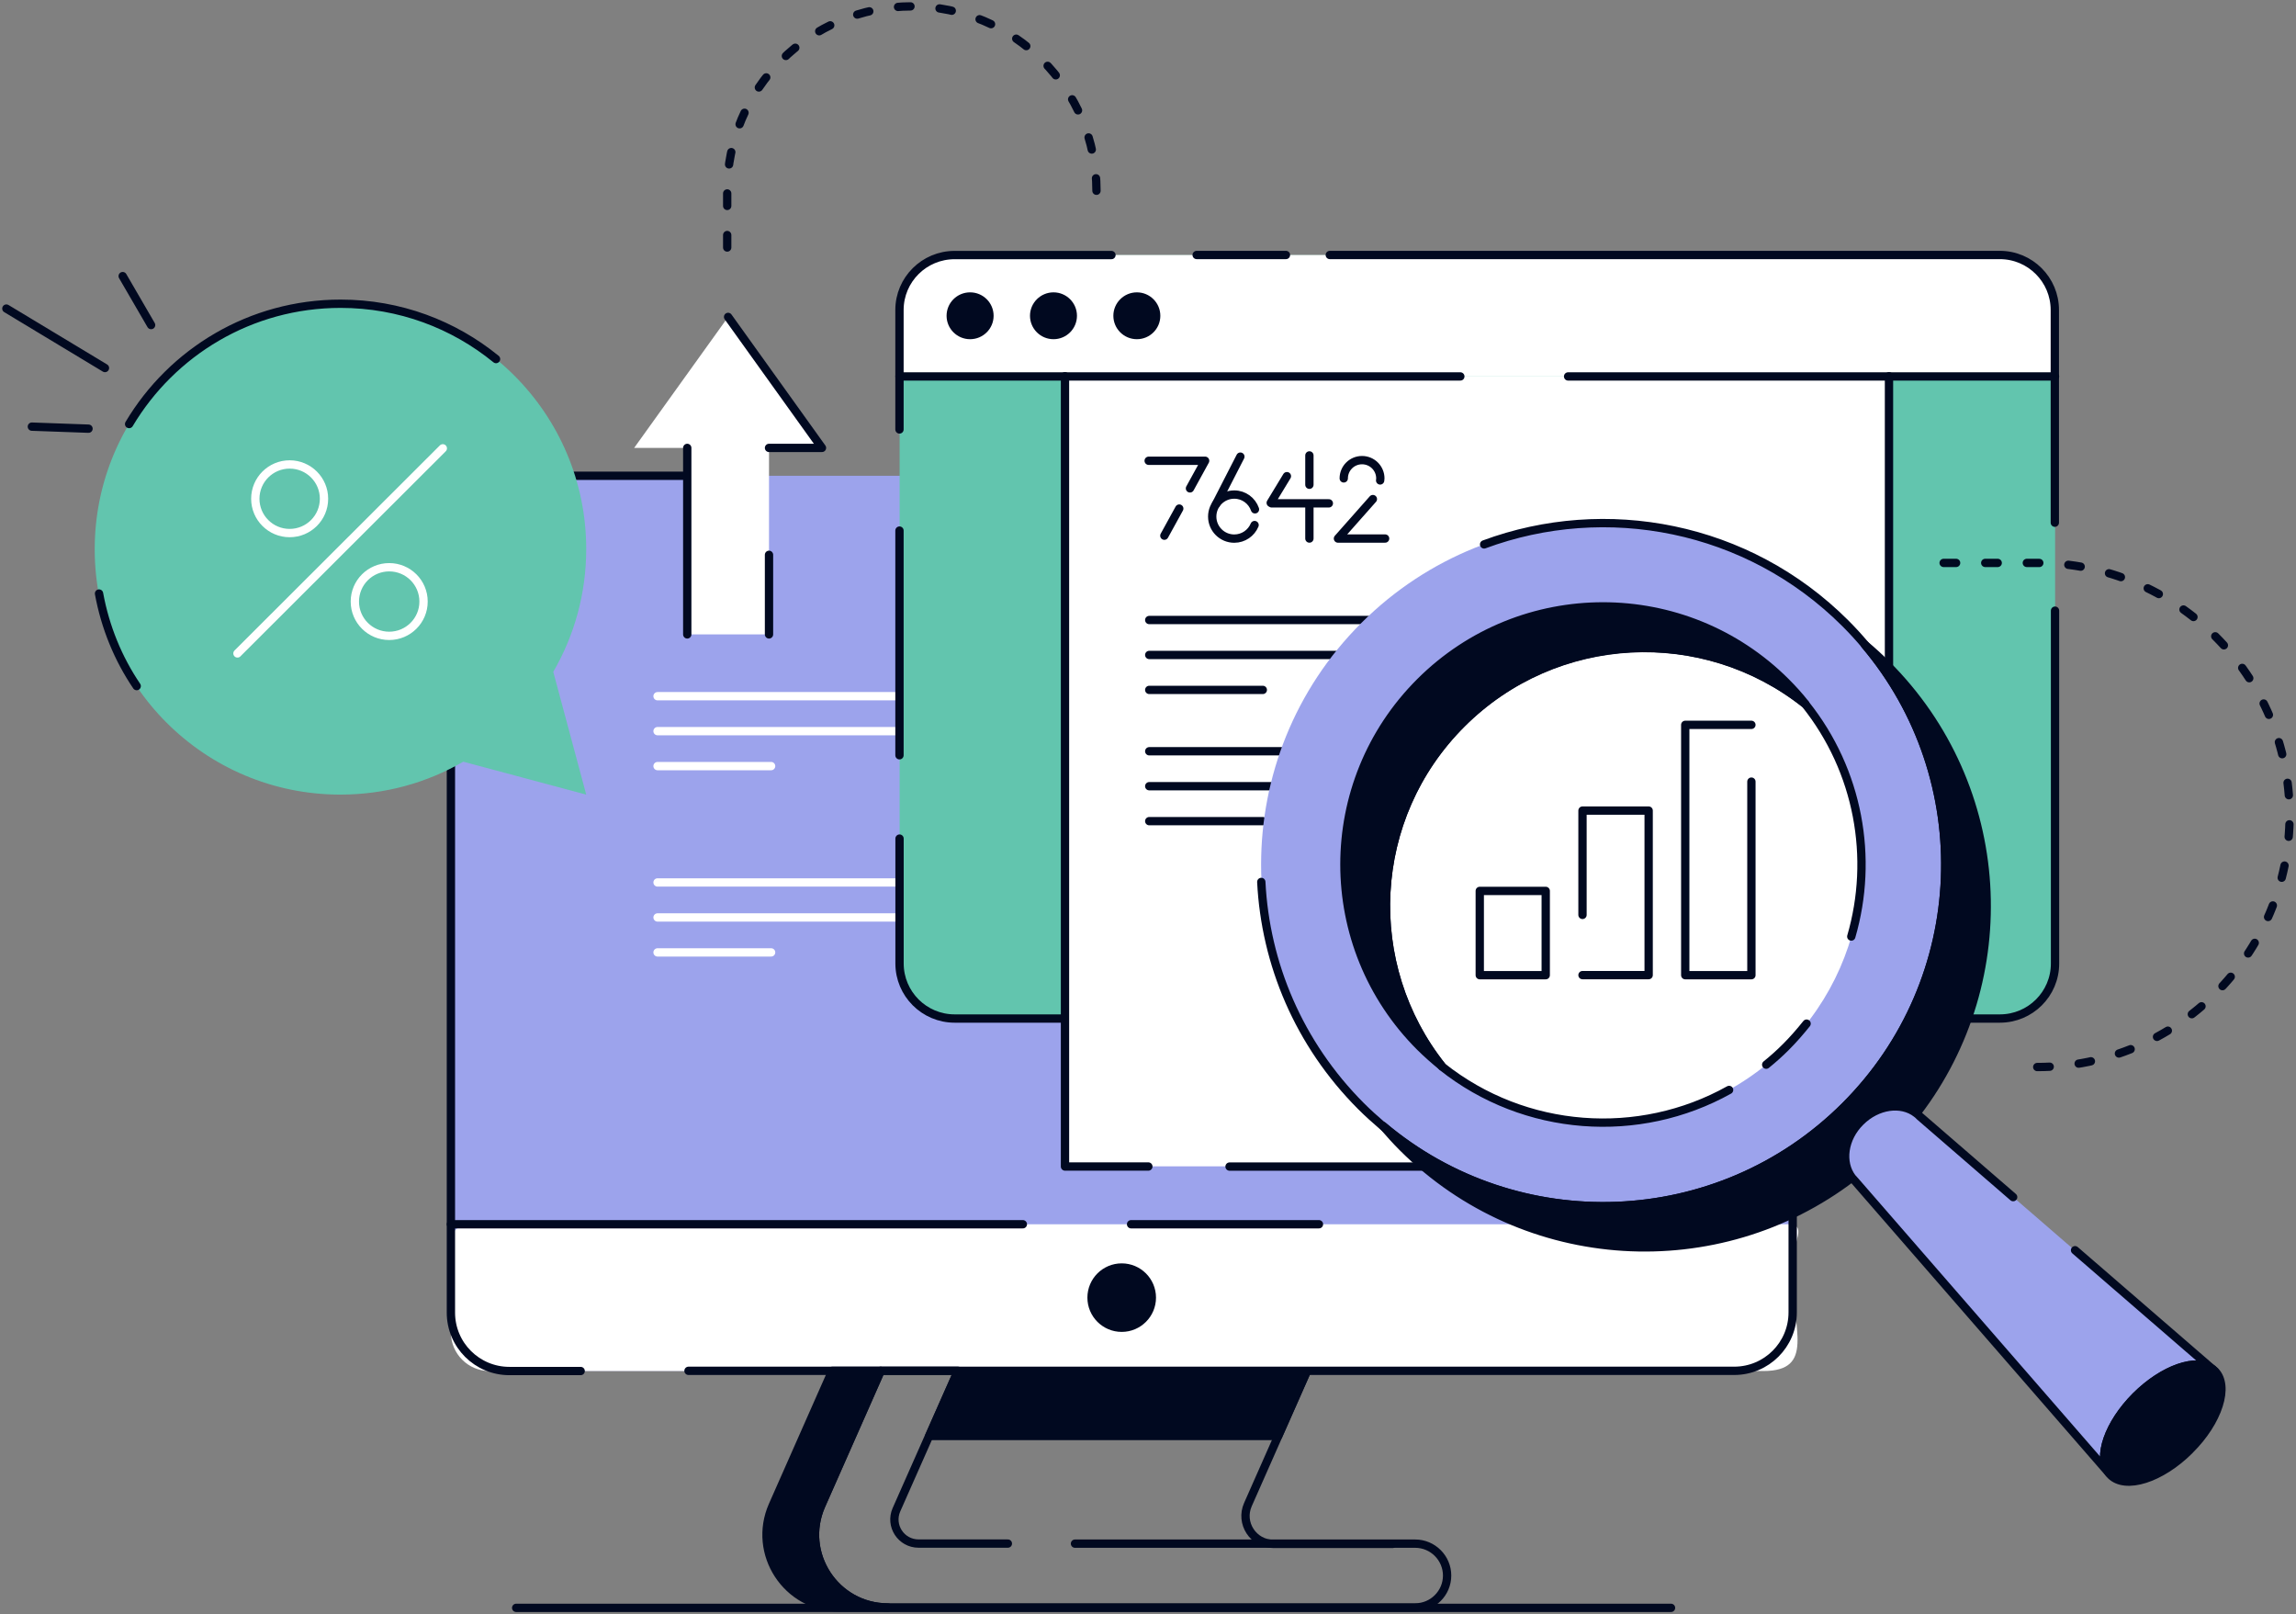 <svg width="552" height="388" viewBox="0 0 552 388" fill="none" xmlns="http://www.w3.org/2000/svg">
<rect x="0" y="0" width="552" height="388" fill="#808080" stroke="none"/>
<g clip-path="url(#clip0_3589_4490)">
<path d="M430.995 128.406V315.452C430.995 323.209 424.713 329.497 416.929 329.497H122.472C114.704 329.497 108.406 323.224 108.406 315.452V128.406C108.406 120.649 114.689 114.361 122.472 114.361H416.929C424.651 114.361 430.995 120.634 430.995 128.406Z" fill="#9CA3EC"/>
<path d="M429.692 294.264H117.676C112.559 294.264 108.406 293.82 108.406 298.93V320.287C108.406 325.397 112.559 329.543 117.676 329.543H423.916C436.434 329.543 430.98 319.4 430.98 306.901V303.52C430.98 298.41 434.81 294.264 429.692 294.264Z" fill="white"/>
<path d="M376.172 114.361H416.869C424.638 114.361 430.935 120.634 430.935 128.406" stroke="#010920" stroke-width="2" stroke-linecap="round" stroke-linejoin="round"/>
<path d="M331.047 114.361H360.283" stroke="#010920" stroke-width="2" stroke-linecap="round" stroke-linejoin="round"/>
<path d="M139.603 329.543H122.472C114.704 329.543 108.406 323.27 108.406 315.498V128.406C108.406 120.649 114.689 114.361 122.472 114.361H170.908" stroke="#010920" stroke-width="2" stroke-linecap="round" stroke-linejoin="round"/>
<path d="M430.993 243.133V315.452C430.993 323.208 424.711 329.496 416.927 329.496H165.527" stroke="#010920" stroke-width="2" stroke-linecap="round" stroke-linejoin="round"/>
<path d="M271.93 294.264H317.101" stroke="#010920" stroke-width="2" stroke-linecap="round" stroke-linejoin="round"/>
<path d="M108.406 294.264H245.912" stroke="#010920" stroke-width="2" stroke-linecap="round" stroke-linejoin="round"/>
<path d="M258.444 371.035H340.237C344.466 371.035 347.913 374.492 347.913 378.7C347.913 380.811 347.055 382.723 345.661 384.115C344.267 385.508 342.351 386.364 340.237 386.364H213.472C200.8 386.364 192.358 373.375 197.445 361.825L211.741 329.482H230.312L215.525 362.88C213.84 366.72 216.629 371.019 220.858 371.019H242.309" stroke="#010920" stroke-width="2" stroke-linecap="round" stroke-linejoin="round"/>
<path d="M213.473 386.378H201.812C189.14 386.378 180.697 373.389 185.784 361.838L200.081 329.496H211.741L197.445 361.838C192.358 373.389 200.801 386.378 213.473 386.378Z" fill="#010920" stroke="#010920" stroke-width="2" stroke-linecap="round" stroke-linejoin="round"/>
<path d="M314.221 329.543L300.017 361.656C298.055 366.108 301.319 371.095 306.161 371.095H334.814" stroke="#010920" stroke-width="2" stroke-linecap="round" stroke-linejoin="round"/>
<path d="M269.677 319.139C273.677 319.139 276.925 315.896 276.925 311.902C276.925 307.909 273.677 304.666 269.677 304.666C265.678 304.666 262.43 307.909 262.43 311.902C262.43 315.896 265.678 319.139 269.677 319.139Z" fill="#010920" stroke="#010920" stroke-width="2" stroke-linecap="round" stroke-linejoin="round"/>
<path d="M223.402 345.163H307.294L314.205 329.543H230.313L223.402 345.163Z" fill="#010920" stroke="#010920" stroke-width="2" stroke-linecap="round" stroke-linejoin="round"/>
<path d="M158.086 167.342H221.154" stroke="white" stroke-width="2" stroke-linecap="round" stroke-linejoin="round"/>
<path d="M158.086 184.141H185.391" stroke="white" stroke-width="2" stroke-linecap="round" stroke-linejoin="round"/>
<path d="M158.086 175.74H221.154" stroke="white" stroke-width="2" stroke-linecap="round" stroke-linejoin="round"/>
<path d="M158.086 212.107H221.154" stroke="white" stroke-width="2" stroke-linecap="round" stroke-linejoin="round"/>
<path d="M158.086 228.922H185.391" stroke="white" stroke-width="2" stroke-linecap="round" stroke-linejoin="round"/>
<path d="M158.086 220.521H221.154" stroke="white" stroke-width="2" stroke-linecap="round" stroke-linejoin="round"/>
<path d="M124.098 386.471H401.745" stroke="#010920" stroke-width="2" stroke-linecap="round" stroke-linejoin="round"/>
<path d="M480.828 244.846H229.535C222.196 244.846 216.281 238.895 216.281 231.628V74.552C216.281 67.224 222.242 61.334 229.535 61.334H480.828C488.167 61.334 494.082 67.285 494.082 74.552V231.628C494.082 238.91 488.121 244.846 480.828 244.846Z" fill="#62C5AE"/>
<path d="M494.065 90.48H216.234V74.507C216.234 67.179 222.195 61.289 229.489 61.289H480.781C488.12 61.289 494.035 67.24 494.035 74.507V90.48H494.081H494.065Z" fill="white"/>
<path d="M494.066 146.781V231.599C494.066 238.928 488.106 244.818 480.812 244.818H229.52C222.18 244.818 216.266 238.866 216.266 231.599V201.567" stroke="#010920" stroke-width="2" stroke-linecap="round" stroke-linejoin="round"/>
<path d="M319.707 61.289H480.779C488.119 61.289 494.018 67.24 494.018 74.507V125.637" stroke="#010920" stroke-width="2" stroke-linecap="round" stroke-linejoin="round"/>
<path d="M454.318 185.349V90.434H256.027V280.341H434.399C445.385 280.341 454.272 271.468 454.272 260.513L454.318 185.349Z" fill="white"/>
<path d="M216.25 103.224V74.523C216.25 67.195 222.211 61.305 229.504 61.305H267.213" stroke="#010920" stroke-width="2" stroke-linecap="round" stroke-linejoin="round"/>
<path d="M216.25 181.539V127.533" stroke="#010920" stroke-width="2" stroke-linecap="round" stroke-linejoin="round"/>
<path d="M287.699 61.289H309.166" stroke="#010920" stroke-width="2" stroke-linecap="round" stroke-linejoin="round"/>
<path d="M351.09 90.481H216.25" stroke="#010920" stroke-width="2" stroke-linecap="round" stroke-linejoin="round"/>
<path d="M494.065 90.481H377" stroke="#010920" stroke-width="2" stroke-linecap="round" stroke-linejoin="round"/>
<path d="M233.228 81.53C236.354 81.53 238.882 79.005 238.882 75.9C238.882 72.794 236.354 70.269 233.228 70.269C230.102 70.269 227.574 72.794 227.574 75.9C227.574 79.005 230.102 81.53 233.228 81.53Z" fill="#010920"/>
<path d="M253.283 81.53C256.409 81.53 258.922 79.005 258.922 75.9C258.922 72.794 256.393 70.269 253.283 70.269C250.172 70.269 247.629 72.794 247.629 75.9C247.629 79.005 250.157 81.53 253.283 81.53Z" fill="#010920"/>
<path d="M273.326 81.53C276.452 81.53 278.965 79.005 278.965 75.9C278.965 72.794 276.436 70.269 273.326 70.269C270.215 70.269 267.672 72.794 267.672 75.9C267.672 79.005 270.2 81.53 273.326 81.53Z" fill="#010920"/>
<path d="M450.365 272.37C450.197 272.63 449.967 272.86 449.783 273.12C449.385 273.61 448.94 274.099 448.496 274.543C448.144 274.895 447.837 275.201 447.439 275.522C447.301 275.614 447.209 275.751 447.086 275.828C446.872 275.996 446.596 276.226 446.335 276.409C446.075 276.593 445.799 276.761 445.585 276.945C445.186 277.205 444.788 277.48 444.374 277.694C444.16 277.832 443.93 277.97 443.669 278.092C442.781 278.582 441.846 278.979 440.865 279.301C440.114 279.561 439.302 279.79 438.506 279.913C438.368 279.959 438.245 279.959 438.153 280.005C437.923 280.05 437.709 280.096 437.479 280.142C436.498 280.265 435.518 280.356 434.537 280.356H434.277L374.916 280.402H295.606M256.043 90.434V280.387H276.085" stroke="#010920" stroke-width="2" stroke-linecap="round" stroke-linejoin="round"/>
<path d="M454.148 90.434V252.038" stroke="#010920" stroke-width="2" stroke-linecap="round" stroke-linejoin="round"/>
<path d="M276.297 149.029H339.365" stroke="#010920" stroke-width="2" stroke-linecap="round" stroke-linejoin="round"/>
<path d="M276.297 165.828H303.602" stroke="#010920" stroke-width="2" stroke-linecap="round" stroke-linejoin="round"/>
<path d="M276.297 157.428H339.365" stroke="#010920" stroke-width="2" stroke-linecap="round" stroke-linejoin="round"/>
<path d="M276.297 180.574H339.365" stroke="#010920" stroke-width="2" stroke-linecap="round" stroke-linejoin="round"/>
<path d="M276.297 197.373H303.602" stroke="#010920" stroke-width="2" stroke-linecap="round" stroke-linejoin="round"/>
<path d="M276.297 188.973H339.365" stroke="#010920" stroke-width="2" stroke-linecap="round" stroke-linejoin="round"/>
<path d="M448.435 154.919C446.934 153.129 445.355 151.415 443.639 149.748C411.523 117.696 359.395 117.696 327.279 149.748C295.162 181.799 295.162 233.831 327.279 265.883C328.949 267.551 330.711 269.126 332.458 270.626C364.789 297.858 413.147 296.236 443.593 265.837C474.085 235.484 475.679 187.185 448.435 154.919ZM429.374 251.64C406.803 274.16 371.163 275.751 346.754 256.336C327.309 231.965 328.857 196.41 351.458 173.89C374.028 151.369 409.669 149.778 434.078 169.193C453.522 193.564 451.944 229.119 429.374 251.64Z" fill="#9CA3EC"/>
<path d="M460.816 267.551C457.123 264.766 451.316 265.547 447.332 269.555C443.302 273.579 442.536 279.392 445.31 283.018C413.071 307.634 366.719 305.202 337.254 275.797C335.584 274.129 334.006 272.37 332.504 270.626C364.758 297.858 413.147 296.267 443.593 265.883C474.04 235.499 475.633 187.185 448.343 154.965C450.136 156.464 451.852 158.04 453.523 159.708C483.034 189.112 485.47 235.362 460.801 267.551H460.816Z" fill="#010920" stroke="#010920" stroke-width="2" stroke-linecap="round" stroke-linejoin="round"/>
<path d="M303.238 211.984C304.219 231.597 312.233 250.874 327.218 265.882C328.888 267.55 330.651 269.126 332.397 270.625C364.728 297.857 413.133 296.266 443.579 265.882C474.025 235.498 475.619 187.184 448.375 154.964C446.873 153.174 445.295 151.461 443.625 149.793C420.15 126.37 386.027 120.036 356.806 130.853" stroke="#010920" stroke-width="2" stroke-linecap="round" stroke-linejoin="round"/>
<path d="M341.438 251.639C317.151 227.405 317.151 188.163 341.438 163.929C365.724 139.695 405.042 139.695 429.328 163.929C430.999 165.597 432.592 167.356 434.033 169.192C409.623 149.793 373.983 151.323 351.413 173.889C328.842 196.409 327.264 231.98 346.709 256.336C344.916 254.882 343.154 253.337 341.438 251.639Z" fill="#010920" stroke="#010920" stroke-width="2" stroke-linecap="round" stroke-linejoin="round"/>
<path d="M415.707 261.982C394.041 274.084 366.629 272.202 346.709 256.383C327.265 232.011 328.812 196.456 351.413 173.936C373.984 151.416 409.609 149.824 434.033 169.239C446.889 185.303 450.566 206.263 445.081 225.111" stroke="#010920" stroke-width="2" stroke-linecap="round" stroke-linejoin="round"/>
<path d="M434.34 246.041C432.792 247.969 431.168 249.85 429.375 251.64C427.843 253.186 426.249 254.593 424.625 255.909" stroke="#010920" stroke-width="2" stroke-linecap="round" stroke-linejoin="round"/>
<path d="M531.945 329.175C528.129 326.268 520.085 329.052 513.45 335.631C506.861 342.21 504.073 350.242 506.984 354.097L445.954 283.828C445.693 283.568 445.479 283.308 445.264 283.063C442.476 279.392 443.242 273.578 447.272 269.6C451.301 265.577 457.124 264.766 460.756 267.596C461.047 267.81 461.307 268.024 461.522 268.284L531.929 329.19L531.945 329.175Z" fill="#9CA3EC"/>
<path d="M498.878 300.505L531.991 329.145C528.175 326.238 520.131 329.022 513.496 335.601C506.907 342.179 504.119 350.211 507.03 354.067L445.954 283.844C445.693 283.584 445.479 283.324 445.264 283.079C442.476 279.407 443.242 273.594 447.272 269.616C451.301 265.592 457.124 264.781 460.756 267.612C461.047 267.826 461.307 268.04 461.522 268.3L484 287.745" stroke="#010920" stroke-width="2" stroke-linecap="round" stroke-linejoin="round"/>
<path d="M532.466 329.604L531.945 329.176" stroke="#010920" stroke-width="2" stroke-linecap="round" stroke-linejoin="round"/>
<path d="M526.429 348.544C519.534 355.429 511.014 358.121 507.459 354.572C507.291 354.404 507.153 354.236 507.03 354.052C504.119 350.242 506.892 342.21 513.497 335.586C520.085 329.007 528.145 326.223 531.991 329.13C532.16 329.252 532.328 329.436 532.512 329.558C536.067 333.153 533.37 341.66 526.429 348.529V348.544Z" fill="#010920" stroke="#010920" stroke-width="2" stroke-linecap="round" stroke-linejoin="round"/>
<path d="M371.757 214.416H355.898V234.672H371.757V214.416Z" fill="white"/>
<path d="M396.32 194.834H380.461V234.382H396.32V194.834Z" fill="white"/>
<path d="M421.023 174.211H405.164V234.382H421.023V174.211Z" fill="white"/>
<path d="M371.621 214.141H355.762V234.397H371.621V214.141Z" stroke="#010920" stroke-width="2" stroke-linecap="round" stroke-linejoin="round"/>
<path d="M380.461 219.909V194.834H396.366V234.382H380.461" stroke="#010920" stroke-width="2" stroke-linecap="round" stroke-linejoin="round"/>
<path d="M421.069 187.873V234.398H405.164V174.227H421.069" stroke="#010920" stroke-width="2" stroke-linecap="round" stroke-linejoin="round"/>
<path d="M283.515 122.24L279.93 128.758" stroke="#010920" stroke-width="2" stroke-linecap="round" stroke-linejoin="round"/>
<path d="M286.089 117.39L289.736 110.75H276.16" stroke="#010920" stroke-width="2" stroke-linecap="round" stroke-linejoin="round"/>
<path d="M330.065 119.961L321.668 129.446H333.007" stroke="#010920" stroke-width="2" stroke-linecap="round" stroke-linejoin="round"/>
<path d="M331.812 115.478C331.842 115.31 331.858 115.157 331.858 114.988C331.858 112.571 329.896 110.598 327.46 110.598C325.024 110.598 323.062 112.556 323.062 114.988" stroke="#010920" stroke-width="2" stroke-linecap="round" stroke-linejoin="round"/>
<path d="M309.396 114.453L305.504 120.863L305.718 120.986H319.478" stroke="#010920" stroke-width="2" stroke-linecap="round" stroke-linejoin="round"/>
<path d="M314.805 109.465V116.518" stroke="#010920" stroke-width="2" stroke-linecap="round" stroke-linejoin="round"/>
<path d="M314.805 121.139V129.446" stroke="#010920" stroke-width="2" stroke-linecap="round" stroke-linejoin="round"/>
<path d="M292.34 121.2L298.208 109.756" stroke="#010920" stroke-width="2" stroke-linecap="round" stroke-linejoin="round"/>
<path d="M301.719 122.424C300.999 120.359 299.053 118.875 296.739 118.875C293.813 118.875 291.438 121.246 291.438 124.168C291.438 127.091 293.813 129.462 296.739 129.462C298.946 129.462 300.83 128.116 301.627 126.203" stroke="#010920" stroke-width="2" stroke-linecap="round" stroke-linejoin="round"/>
<path d="M175.062 76.174L152.461 107.659H165.225V152.486H184.884V107.659H197.617L175.047 76.174H175.062Z" fill="white"/>
<path d="M184.884 107.659H197.617L175.047 76.174" stroke="#010920" stroke-width="2" stroke-linecap="round" stroke-linejoin="round"/>
<path d="M184.883 152.485V133.361" stroke="#010920" stroke-width="2" stroke-linecap="round" stroke-linejoin="round"/>
<path d="M165.227 107.66V152.486" stroke="#010920" stroke-width="2" stroke-linecap="round" stroke-linejoin="round"/>
<path d="M489.789 256.473C523.3 256.473 550.467 229.348 550.467 195.889C550.467 162.43 523.3 135.305 489.789 135.305H478.113H463.848" stroke="#010920" stroke-width="2" stroke-linecap="round" stroke-linejoin="round" stroke-dasharray="3 7"/>
<path d="M263.612 45.851C263.612 21.372 243.738 1.529 219.222 1.529C194.706 1.529 174.832 21.372 174.832 45.851V54.372V64.791" stroke="#010920" stroke-width="2" stroke-linecap="round" stroke-linejoin="round" stroke-dasharray="3 7"/>
<path d="M81.885 72.992C114.506 72.992 140.938 99.398 140.938 131.97C140.938 142.694 138.073 152.777 133.016 161.482L140.938 190.994L111.381 183.084C102.662 188.133 92.61 190.994 81.823 190.994C49.201 190.994 22.77 164.587 22.77 132.016C22.77 99.429 49.247 72.977 81.869 72.977L81.885 72.992Z" fill="#62C5AE"/>
<path d="M1.531 74.17L25.235 88.459" stroke="#010920" stroke-width="2" stroke-linecap="round" stroke-linejoin="round"/>
<path d="M7.66 102.549L21.282 103.038" stroke="#010920" stroke-width="2" stroke-linecap="round" stroke-linejoin="round"/>
<path d="M29.496 66.367L36.33 78.132" stroke="#010920" stroke-width="2" stroke-linecap="round" stroke-linejoin="round"/>
<path d="M31.043 101.923C41.34 84.62 60.248 73.008 81.884 73.008C96.088 73.008 109.066 77.995 119.256 86.303" stroke="#010920" stroke-width="2" stroke-linecap="round" stroke-linejoin="round"/>
<path d="M32.864 164.909C28.405 158.33 25.295 150.773 23.809 142.664" stroke="#010920" stroke-width="2" stroke-linecap="round" stroke-linejoin="round"/>
<path d="M57.09 157.059L106.46 107.766" stroke="white" stroke-width="2" stroke-linecap="round" stroke-linejoin="round"/>
<path d="M93.571 152.836C98.133 152.836 101.83 149.144 101.83 144.59C101.83 140.036 98.133 136.344 93.571 136.344C89.01 136.344 85.312 140.036 85.312 144.59C85.312 149.144 89.01 152.836 93.571 152.836Z" stroke="white" stroke-width="2" stroke-linecap="round" stroke-linejoin="round"/>
<path d="M69.638 128.129C74.199 128.129 77.897 124.437 77.897 119.883C77.897 115.329 74.199 111.637 69.638 111.637C65.077 111.637 61.379 115.329 61.379 119.883C61.379 124.437 65.077 128.129 69.638 128.129Z" stroke="white" stroke-width="2" stroke-linecap="round" stroke-linejoin="round"/>
</g>
<defs>
<clipPath id="clip0_3589_4490">
<rect width="552" height="388" fill="white"/>
</clipPath>
</defs>
</svg>
